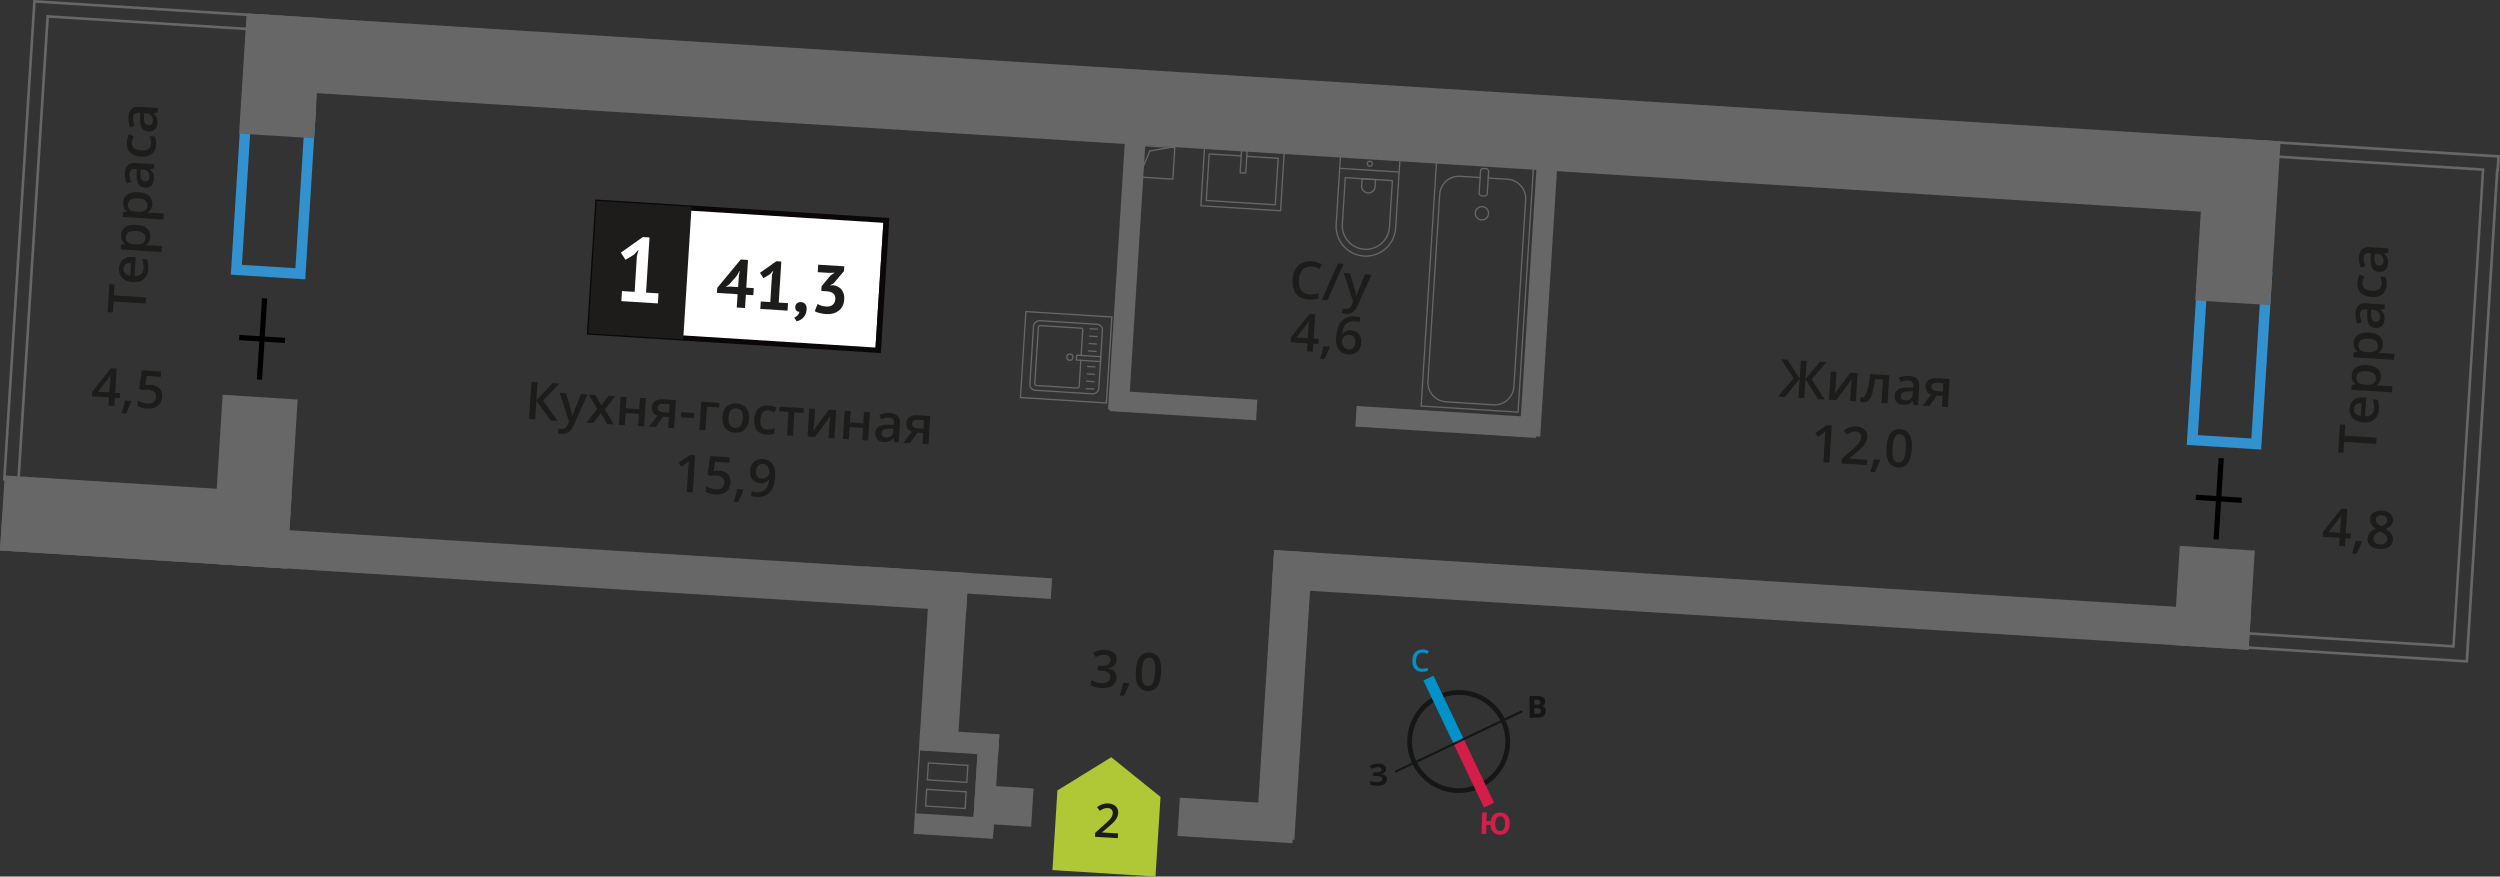 <?xml version="1.0" encoding="UTF-8"?>
<svg xmlns="http://www.w3.org/2000/svg" viewBox="0 0 477.63 167.47">
  <rect x="0" y="0" width="477.63" height="167.47" fill="#333333" stroke="none"/>
  <defs>
    <style>
      .cls-1 {
        fill: #3291cf;
      }

      .cls-1, .cls-2, .cls-3, .cls-4, .cls-5, .cls-6, .cls-7, .cls-8, .cls-9, .cls-10, .cls-11 {
        stroke-width: 0px;
      }

      .cls-2 {
        fill: #676767;
      }

      .cls-3 {
        fill: #b0c836;
        fill-rule: evenodd;
      }

      .cls-12 {
        stroke: #000;
      }

      .cls-12, .cls-13, .cls-14, .cls-15, .cls-16 {
        stroke-miterlimit: 10;
      }

      .cls-12, .cls-13, .cls-14, .cls-15, .cls-16, .cls-17 {
        fill: none;
      }

      .cls-4 {
        fill: #1c1d1a;
      }

      .cls-13 {
        stroke: #0092c9;
      }

      .cls-13, .cls-15 {
        stroke-width: 2.13px;
      }

      .cls-5 {
        fill: #151616;
      }

      .cls-6 {
        fill: #0092c9;
      }

      .cls-7 {
        fill: #0a060a;
      }

      .cls-14, .cls-17 {
        stroke: #666766;
        stroke-width: .25px;
      }

      .cls-15 {
        stroke: #d41e49;
      }

      .cls-16 {
        stroke: #151616;
        stroke-width: .91px;
      }

      .cls-8 {
        fill: #d41e49;
      }

      .cls-18 {
        stroke: #1d1c1a;
        stroke-miterlimit: 22.93;
        stroke-width: .5px;
      }

      .cls-18, .cls-10 {
        fill: #1d1c1a;
      }

      .cls-9 {
        fill: #fff;
      }

      .cls-17 {
        stroke-linecap: round;
        stroke-linejoin: round;
      }

      .cls-11 {
        fill: #666766;
      }
    </style>
  </defs>
  <g id="Layer_2" data-name="Layer 2">
    <g>
      <rect class="cls-2" x="174.66" y="155.85" width="15.16" height="3.94" transform="translate(354.21 326.77) rotate(-176.4)"/>
      <rect class="cls-2" x="175.67" y="139.82" width="15.16" height="3.94" transform="translate(357.23 294.8) rotate(-176.4)"/>
      <rect class="cls-2" x="178.68" y="147.94" width="19.36" height="3.94" transform="translate(349.8 -28.67) rotate(93.6)"/>
      <path class="cls-11" d="M175.8,143.38l10.95.69-.76,12.13-10.95-.69.76-12.13M184.82,149.6l.02-.25.19-2.98.02-.25-.25-.02-7.29-.46-.25-.02-.02.25-.19,2.98-.02.25.25.02,7.29.46.25.02M184.5,154.6l.02-.25.18-2.94.02-.25-.25-.02-7.29-.46-.25-.02-.02.25-.18,2.94-.02.25.25.02,7.29.46.25.02M175.57,143.12l-.79,12.63,11.44.72.79-12.63-11.44-.72h0ZM184.59,149.33l-7.29-.46.19-2.98,7.29.46-.19,2.98h0ZM184.27,154.34l-7.29-.46.18-2.94,7.29.46-.18,2.94h0Z"/>
    </g>
  </g>
  <g id="windows">
    <path class="cls-1" d="M48.04,21.66l10.22.64-1.82,28.94-10.22-.64,1.82-28.94M46.17,19.54l-2.07,32.94,14.22.89,2.07-32.93-14.22-.89h0Z"/>
    <path class="cls-1" d="M421.79,53.19l10.22.64-1.88,29.94-10.22-.64,1.88-29.94M419.92,51.07l-2.14,33.93,14.22.89,2.14-33.93-14.22-.89h0Z"/>
  </g>
  <g id="Layer_5" data-name="Layer 5">
    <g>
      <g>
        <rect class="cls-17" x="197.03" y="61.67" width="13.32" height="13.19" rx="1.09" ry="1.09" transform="translate(122.77 267.26) rotate(-86.4)"/>
        <path class="cls-17" d="M206.55,67.91l.31-4.87c.01-.18-.12-.33-.3-.34l-7.84-.49c-.18-.01-.33.12-.34.3l-.68,10.8c-.01.18.12.33.3.34l7.84.49c.18.01.33-.12.34-.3l.31-5"/>
        <circle class="cls-17" cx="204.4" cy="68.24" r=".6"/>
        <rect class="cls-17" x="207.51" y="66.16" width=".93" height="4.61" transform="translate(126.58 271.73) rotate(-86.4)"/>
        <line class="cls-17" x1="208.94" y1="74.33" x2="207.53" y2="74.24"/>
        <line class="cls-17" x1="209.02" y1="72.92" x2="207.62" y2="72.83"/>
        <line class="cls-17" x1="209.11" y1="71.51" x2="207.71" y2="71.42"/>
        <line class="cls-17" x1="209.2" y1="70.1" x2="207.79" y2="70.01"/>
        <line class="cls-17" x1="209.39" y1="67.13" x2="207.98" y2="67.04"/>
        <line class="cls-17" x1="209.48" y1="65.72" x2="208.07" y2="65.63"/>
        <line class="cls-17" x1="209.57" y1="64.3" x2="208.16" y2="64.22"/>
        <line class="cls-17" x1="209.66" y1="62.89" x2="208.25" y2="62.81"/>
      </g>
      <path class="cls-11" d="M196.11,59.66l16.17,1.02-1.02,16.17-16.17-1.02,1.02-16.17M195.88,59.4l-1.05,16.67,16.67,1.05,1.05-16.67-16.67-1.05h0Z"/>
    </g>
    <g>
      <rect class="cls-14" x="218.23" y="28" width="6.04" height="6.04" transform="translate(2.38 -13.83) rotate(3.6)"/>
      <polyline class="cls-14" points="218.13 32.54 219.66 28.85 223.66 28.14"/>
    </g>
  </g>
  <g id="walls">
    <rect class="cls-2" x="165.07" y="109.35" width="35.85" height="3.94" transform="translate(358.53 234.06) rotate(-176.35)"/>
    <rect class="cls-2" x="32.5" y="84.84" width="32.36" height="14.36" transform="translate(143.58 49.22) rotate(93.6)"/>
    <rect class="cls-2" x="42.06" y="7.31" width="23" height="14.36" transform="translate(71.39 -38.05) rotate(93.6)"/>
    <rect class="cls-2" x=".4" y="92.55" width="54.94" height="14.36" transform="translate(49.42 201.01) rotate(-176.4)"/>
    <rect class="cls-2" x="47.7" y="14.79" width="386.94" height="14.36" transform="translate(480.49 59.04) rotate(-176.4)"/>
    <rect class="cls-2" x="413.52" y="107.05" width="19" height="14.36" transform="translate(563.59 -300.79) rotate(93.6)"/>
    <rect class="cls-2" x="411.89" y="35.02" width="31.34" height="14.36" transform="translate(496.52 -381.86) rotate(93.6)"/>
    <rect class="cls-2" x="217.86" y="129.1" width="55" height="7.33" transform="translate(97.45 369.31) rotate(-86.4)"/>
    <rect class="cls-2" x="187.25" y="150.31" width="10" height="7.33" transform="translate(10.04 -11.76) rotate(3.6)"/>
    <rect class="cls-2" x="225.17" y="153.07" width="22" height="7.33" transform="translate(10.3 -14.51) rotate(3.6)"/>
    <rect class="cls-2" x="165.31" y="122.51" width="30" height="7.33" transform="translate(43.07 298.21) rotate(-86.4)"/>
    <rect class="cls-2" x="243.01" y="110.96" width="187" height="7.33" transform="translate(665.16 250.15) rotate(-176.4)"/>
    <rect class="cls-2" x=".05" y="103.65" width="184.94" height="7.33" transform="translate(178.12 220.23) rotate(-176.4)"/>
    <path class="cls-11" d="M6.81.53l44.13,2.78-.14,2.2L9.37,2.9l-.5-.03-.03.5L3.29,91.49l-2.2-.14L6.64,3.23l.17-2.7M6.34,0l-.2,3.2L.56,91.82l3.2.2L9.34,3.4l41.93,2.64.2-3.2L6.34,0h0Z"/>
    <path class="cls-11" d="M432.96,27.34l41.33,2.6,1.28.08,1.52.1-.14,2.2h-.09s-.03.49-.03.49l-5.61,90.58-.07,1.16-.09,1.46h0v.08s-44.14-2.78-44.14-2.78l.14-2.2,41.41,2.61.5.03.03-.5,5.62-90.58.03-.5-.5-.03-41.34-2.6.14-2.2M432.5,26.81l-.2,3.2,41.84,2.63-5.62,90.58-41.91-2.64-.2,3.2,45.13,2.84v-.11h0l.12-1.93.07-1.16h0l5.61-90.58h.09s.2-3.2.2-3.2l-2.02-.13-1.28-.08-41.83-2.63h0Z"/>
    <g>
      <path class="cls-17" d="M251.7,33.74h13.32c3.14,0,5.69,2.55,5.69,5.69h0c0,3.14-2.55,5.69-5.69,5.69h-13.32v-11.38h0Z" transform="translate(316.95 -218.78) rotate(93.6)"/>
      <path class="cls-17" d="M254.39,36.42h8.91c2.49,0,4.51,2.02,4.51,4.51h0c0,2.49-2.02,4.51-4.51,4.51h-8.91v-9.02h0Z" transform="translate(318.34 -217.09) rotate(93.6)"/>
      <path class="cls-17" d="M260.13,34.26h1.34c.71,0,1.29.58,1.29,1.29h0c0,.71-.58,1.29-1.29,1.29h-1.34v-2.58h0Z" transform="translate(313.33 -223.15) rotate(93.6)"/>
      <circle class="cls-17" cx="261.71" cy="31.28" r=".48"/>
      <line class="cls-17" x1="267.32" y1="32.87" x2="255.95" y2="32.16"/>
    </g>
    <g>
      <rect class="cls-17" x="272.97" y="31.28" width="18.55" height="46.92" transform="translate(3.99 -17.61) rotate(3.6)"/>
      <rect class="cls-17" x="282.72" y="32.2" width="1.55" height="5.24" rx=".49" ry=".49" transform="translate(2.75 -17.73) rotate(3.6)"/>
      <path class="cls-17" d="M282.78,33.92l-3.81-.24c-2.03-.13-3.78,1.42-3.91,3.45l-2.25,35.73c-.13,2.03,1.42,3.78,3.45,3.91l9.06.57c2.03.13,3.78-1.42,3.91-3.45l2.25-35.73c.13-2.03-1.42-3.78-3.45-3.91l-3.7-.23"/>
      <circle class="cls-17" cx="283.12" cy="40.75" r="1.27"/>
    </g>
    <g>
      <rect class="cls-17" x="231.7" y="26.49" width="11.38" height="15.25" transform="translate(286.35 -200.67) rotate(93.6)"/>
      <polyline class="cls-17" points="238.29 28.47 238 33.07 236.93 33.01 237.22 28.4"/>
      <polyline class="cls-17" points="238.2 29.86 244.2 30.24 243.64 39.13 230.46 38.3 231.02 29.41 237.13 29.79"/>
    </g>
    <rect class="cls-2" x="266.59" y="53.96" width="54.86" height="3.94" transform="translate(219.74 345.85) rotate(-86.4)"/>
    <rect class="cls-2" x="187.95" y="49.01" width="54.86" height="3.94" transform="translate(150.97 262.73) rotate(-86.4)"/>
    <rect class="cls-2" x="212.13" y="75.49" width="28" height="3.94" transform="translate(5.31 -14.05) rotate(3.6)"/>
    <rect class="cls-2" x="259.03" y="78.65" width="34.55" height="3.94" transform="translate(5.61 -17.19) rotate(3.6)"/>
    <g>
      <line class="cls-12" x1="49.57" y1="72.53" x2="50.55" y2="57"/>
      <line class="cls-12" x1="54.46" y1="65.04" x2="45.7" y2="64.49"/>
    </g>
    <g>
      <line class="cls-12" x1="423.39" y1="103.06" x2="424.37" y2="87.53"/>
      <line class="cls-12" x1="428.28" y1="95.58" x2="419.52" y2="95.02"/>
    </g>
  </g>
  <g id="text">
    <g>
      <path class="cls-4" d="M342.66,72.24l-2.39-3.6,1.25.08,2.32,3.61.22-3.45,1.11.07-.22,3.45,2.75-3.29,1.25.08-2.82,3.28,2.48,3.86-1.29-.08-2.38-3.78-.23,3.61-1.11-.07.23-3.61-2.83,3.45-1.3-.08,2.96-3.51Z"/>
      <path class="cls-4" d="M350.87,71.04l-.17,2.76c-.02.32-.08.79-.17,1.41l2.97-4.01,1.4.09-.34,5.39-1.1-.07.17-2.71c0-.15.03-.39.07-.72.04-.33.07-.58.09-.73l-2.96,4-1.4-.09.34-5.39,1.1.07Z"/>
      <path class="cls-4" d="M360.62,77.07l-1.16-.07.28-4.49-1.49-.09c-.16,1.15-.34,2.05-.54,2.69-.2.64-.43,1.1-.69,1.39-.27.28-.6.41-1,.39-.25-.02-.46-.06-.62-.15l.06-.9c.12.05.24.08.36.09.33.02.62-.34.85-1.07.24-.73.46-1.87.66-3.4l3.62.23-.34,5.39Z"/>
      <path class="cls-4" d="M365.63,77.38l-.18-.76h-.04c-.28.31-.56.52-.83.62-.27.1-.61.14-1.02.11-.53-.03-.94-.2-1.21-.51-.28-.3-.4-.72-.37-1.24.04-.56.27-.96.7-1.22.43-.26,1.07-.37,1.92-.34l.93.03.02-.29c.02-.34-.04-.61-.19-.79-.15-.18-.4-.28-.73-.3-.28-.02-.54,0-.8.07-.26.07-.51.15-.75.24l-.32-.84c.3-.13.63-.23.98-.29s.68-.08.99-.06c.69.04,1.19.23,1.52.55.33.32.48.8.44,1.44l-.23,3.63-.82-.05ZM363.98,76.49c.42.03.76-.07,1.02-.29.27-.22.41-.53.44-.95l.03-.47h-.69c-.54-.03-.94.04-1.19.18-.26.15-.39.38-.41.71-.02.24.04.43.18.57.14.14.35.22.63.24Z"/>
      <path class="cls-4" d="M368.6,77.57l-1.28-.08,1.64-2.11c-.36-.13-.63-.33-.82-.61-.19-.28-.27-.62-.25-1.02.03-.51.24-.9.62-1.16s.89-.38,1.52-.34l2.46.15-.34,5.39-1.15-.07.13-2.08-1.09-.07-1.44,1.99ZM369,73.83c-.02.28.07.49.28.64.2.15.48.24.83.26l1.07.07.1-1.6-1.25-.08c-.31-.02-.56.03-.74.16-.18.12-.28.31-.29.55Z"/>
      <path class="cls-4" d="M349.5,88.39l-1.14-.07.29-4.6c.03-.55.07-.98.12-1.3-.08.07-.18.15-.29.24-.11.09-.5.36-1.15.83l-.53-.76,2.2-1.51.96.06-.45,7.12Z"/>
      <path class="cls-4" d="M356.67,88.84l-4.83-.3.05-.87,1.95-1.73c.58-.52.96-.89,1.15-1.11.19-.22.33-.43.43-.63.09-.2.15-.42.16-.65.02-.32-.06-.58-.24-.78-.18-.2-.44-.31-.78-.33-.27-.02-.54.02-.8.1s-.57.25-.92.49l-.57-.79c.42-.31.82-.52,1.2-.64.38-.12.79-.16,1.21-.13.66.04,1.18.25,1.56.62.38.37.55.85.51,1.43-.02.32-.1.62-.23.91-.13.28-.33.57-.59.86-.26.29-.68.68-1.27,1.17l-1.31,1.12v.05s3.38.21,3.38.21l-.06,1.01Z"/>
      <path class="cls-4" d="M359.17,87.95c-.19.59-.53,1.35-1,2.28l-.84-.05c.28-.86.5-1.67.66-2.42l1.13.07.07.12Z"/>
      <path class="cls-4" d="M365.25,85.8c-.08,1.24-.33,2.14-.77,2.72-.44.58-1.06.84-1.88.79-.79-.05-1.37-.4-1.74-1.04-.37-.65-.52-1.57-.44-2.77.08-1.26.34-2.17.77-2.74.44-.57,1.06-.83,1.88-.78.8.05,1.38.4,1.75,1.05.37.65.52,1.58.44,2.78ZM361.58,85.57c-.06.97,0,1.67.17,2.1.17.43.48.66.92.68.44.03.77-.16,1-.57.23-.41.37-1.09.43-2.05.06-.96,0-1.65-.17-2.09-.18-.44-.48-.67-.92-.7-.44-.03-.77.16-1,.57-.23.41-.37,1.1-.43,2.07Z"/>
    </g>
    <g>
      <g>
        <path class="cls-4" d="M106.56,80.43l-1.37-.09-2.71-3.8-.23,3.61-1.17-.07.45-7.12,1.17.07-.22,3.45,3.1-3.27,1.28.08-3.09,3.26,2.78,3.87Z"/>
        <path class="cls-4" d="M106.9,75.04l1.25.08.9,3.12c.14.45.22.86.25,1.25h.04c.04-.17.11-.39.2-.64.09-.25.58-1.43,1.47-3.55l1.24.08-2.69,5.96c-.49,1.09-1.22,1.61-2.2,1.55-.25-.02-.5-.06-.74-.13l.06-.91c.17.05.36.08.59.1.55.04.96-.26,1.23-.89l.23-.49-1.82-5.53Z"/>
        <path class="cls-4" d="M114.1,78.14l-1.64-2.75,1.31.08,1.11,1.96,1.36-1.81,1.3.08-1.98,2.52,1.73,2.87-1.3-.08-1.2-2.1-1.45,1.93-1.3-.08,2.07-2.63Z"/>
        <path class="cls-4" d="M119.71,75.85l-.14,2.16,2.54.16.14-2.16,1.15.07-.34,5.39-1.15-.07.15-2.32-2.54-.16-.15,2.32-1.14-.07.34-5.39,1.14.07Z"/>
        <path class="cls-4" d="M125.25,81.61l-1.28-.08,1.64-2.11c-.36-.13-.63-.33-.82-.61-.19-.28-.27-.62-.25-1.02.03-.51.24-.9.62-1.16s.89-.38,1.52-.34l2.46.15-.34,5.39-1.15-.07.13-2.08-1.09-.07-1.44,1.99ZM125.65,77.86c-.02.28.07.49.28.64.2.15.48.24.83.26l1.07.07.1-1.6-1.25-.08c-.31-.02-.56.03-.74.16-.18.12-.28.31-.29.55Z"/>
        <path class="cls-4" d="M130.1,79.71l.06-.97,2.5.16-.06.97-2.5-.16Z"/>
        <path class="cls-4" d="M137.46,76.96l-.06.9-2.34-.15-.28,4.49-1.15-.07.34-5.39,3.48.22Z"/>
        <path class="cls-4" d="M143.11,80.01c-.06.88-.33,1.55-.81,2.02-.48.47-1.13.67-1.93.62-.5-.03-.94-.17-1.31-.42-.37-.25-.65-.6-.83-1.04-.18-.44-.25-.94-.22-1.5.05-.87.32-1.54.8-2,.48-.46,1.12-.67,1.94-.62.78.05,1.38.34,1.8.87.42.53.61,1.22.56,2.07ZM139.19,79.77c-.08,1.24.34,1.9,1.26,1.95.91.06,1.4-.54,1.48-1.78.08-1.23-.34-1.88-1.26-1.93-.48-.03-.84.11-1.08.41s-.37.75-.41,1.35Z"/>
        <path class="cls-4" d="M146.42,83.04c-.82-.05-1.42-.33-1.82-.83-.39-.5-.56-1.2-.51-2.09.06-.91.32-1.59.8-2.05.48-.46,1.13-.66,1.97-.61.57.04,1.07.17,1.52.41l-.4.9c-.47-.22-.87-.34-1.18-.36-.93-.06-1.44.53-1.52,1.77-.04.6.05,1.07.26,1.38.21.32.54.49.99.52.51.03,1-.06,1.47-.29l-.06,1c-.21.11-.44.18-.67.22-.24.04-.52.05-.85.02Z"/>
        <path class="cls-4" d="M153.59,77.98l-.06.9-1.75-.11-.28,4.49-1.15-.07.28-4.49-1.75-.11.06-.9,4.66.29Z"/>
        <path class="cls-4" d="M155.72,78.11l-.17,2.76c-.02.32-.08.79-.17,1.41l2.97-4.01,1.4.09-.34,5.39-1.1-.07.17-2.71c0-.15.03-.39.07-.72.04-.33.07-.58.09-.73l-2.96,4-1.4-.09.34-5.39,1.1.07Z"/>
        <path class="cls-4" d="M162.52,78.54l-.14,2.16,2.54.16.14-2.16,1.14.07-.34,5.39-1.14-.07.15-2.32-2.54-.16-.15,2.32-1.15-.07.34-5.39,1.15.07Z"/>
        <path class="cls-4" d="M170.88,84.48l-.18-.76h-.04c-.28.31-.56.52-.83.62-.27.1-.61.14-1.02.11-.53-.03-.93-.2-1.21-.51-.28-.3-.4-.72-.37-1.24.04-.56.27-.96.7-1.22.43-.26,1.07-.37,1.92-.34l.93.03.02-.29c.02-.34-.04-.61-.19-.79-.15-.18-.39-.28-.73-.3-.28-.02-.54,0-.8.07-.26.07-.51.15-.75.24l-.32-.84c.3-.13.63-.23.98-.29.35-.06.68-.08.99-.06.68.04,1.19.23,1.52.55.33.32.48.8.44,1.44l-.23,3.63-.82-.05ZM169.22,83.59c.42.03.76-.07,1.02-.29.27-.22.41-.53.44-.95l.03-.47h-.69c-.54-.03-.94.04-1.19.18-.26.15-.39.38-.42.71-.02.24.04.43.18.57s.35.22.63.24Z"/>
        <path class="cls-4" d="M173.85,84.66l-1.28-.08,1.64-2.11c-.36-.13-.63-.33-.82-.61-.19-.28-.27-.62-.25-1.02.03-.51.24-.9.62-1.16s.89-.38,1.52-.34l2.46.15-.34,5.39-1.15-.07.13-2.08-1.09-.07-1.44,1.99ZM174.25,80.92c-.02.28.07.49.28.64.2.15.48.24.83.26l1.07.07.1-1.6-1.25-.08c-.31-.02-.56.03-.74.16-.18.12-.28.31-.29.55Z"/>
        <path class="cls-4" d="M132.35,94.08l-1.14-.07.29-4.6c.03-.55.07-.98.12-1.3-.08.07-.18.15-.29.24-.11.09-.5.36-1.15.83l-.53-.76,2.2-1.51.96.06-.45,7.12Z"/>
        <path class="cls-4" d="M137.38,89.93c.72.04,1.27.27,1.67.68.4.41.57.94.53,1.59-.05.76-.32,1.34-.83,1.74-.5.4-1.19.57-2.07.51-.8-.05-1.41-.22-1.85-.5l.07-1.04c.25.17.55.3.89.4.34.1.65.16.94.18.52.03.92-.06,1.2-.27.29-.21.44-.54.47-.99.05-.85-.46-1.31-1.55-1.38-.15,0-.34,0-.57.01-.23.02-.42.04-.6.07l-.49-.33.49-3.46,3.7.23-.06,1.02-2.69-.17-.27,1.75c.12-.01.25-.03.42-.04.17-.02.37-.02.6,0Z"/>
        <path class="cls-4" d="M142.02,93.63c-.19.59-.53,1.35-1,2.28l-.84-.05c.28-.86.5-1.67.66-2.42l1.13.07.07.12Z"/>
        <path class="cls-4" d="M148.12,90.97c-.09,1.4-.44,2.43-1.05,3.09-.61.66-1.48.95-2.62.88-.43-.03-.74-.07-.93-.14l.06-.96c.28.1.57.16.86.18.77.05,1.36-.12,1.77-.51.41-.39.65-1.03.75-1.92h-.06c-.21.28-.45.47-.73.59-.28.11-.6.16-.97.13-.63-.04-1.11-.27-1.45-.68-.34-.42-.48-.97-.44-1.65.05-.74.29-1.32.74-1.74.45-.41,1.03-.6,1.75-.55.51.03.94.18,1.3.45.36.27.63.65.81,1.13.17.48.24,1.05.2,1.71ZM145.78,88.63c-.4-.03-.71.08-.94.33-.23.24-.36.6-.39,1.07-.03.41.05.73.23.98.18.25.47.38.87.41.39.02.72-.07,1-.29.28-.21.43-.48.45-.78.02-.29-.02-.56-.12-.82-.1-.26-.24-.47-.43-.63-.19-.16-.42-.25-.68-.26Z"/>
      </g>
      <g>
        <rect class="cls-9" x="128.29" y="25.42" width="24.87" height="54.7" transform="translate(79.22 189.9) rotate(-86.4)"/>
        <path class="cls-7" d="M168.76,42.57l-53.99-3.4-1.5,23.83,53.99,3.4,1.5-23.83ZM114.29,38.15l55.62,3.5-1.62,25.8-56.17-3.53,1.62-25.8.54.03Z"/>
        <rect class="cls-18" x="109.81" y="42.77" width="24.87" height="17.68" transform="translate(63.07 170.37) rotate(-86.4)"/>
        <g>
          <path class="cls-4" d="M143.93,56.4l-1.43-.09-.16,2.54-1.58-.1.16-2.54-3.95-.25.06-.96,4.49-5.42,1.39.09-.33,5.29,1.43.09-.09,1.36ZM141.14,52.86l.19-1.09h-.05s-.5.91-.5.91l-1.47,1.67-.68.45.84-.05,1.55.1.13-1.99Z"/>
          <path class="cls-4" d="M145.36,57.6l1.81.11.32-5.15.25-.87-.67.73-1.21.72-.66-1.02,3.12-2.21.95.06-.49,7.84,1.77.11-.09,1.43-5.2-.33.09-1.43Z"/>
          <path class="cls-4" d="M151.94,58.62c.02-.3.13-.52.34-.69.21-.16.45-.23.74-.22.36.02.64.16.84.42.19.25.28.58.25.98-.02.39-.11.72-.25,1-.14.27-.3.5-.49.67-.19.18-.39.31-.6.41-.21.09-.4.16-.57.21l-.45-.73c.24-.08.45-.22.64-.43.19-.21.3-.43.33-.67-.2.01-.39-.06-.56-.22-.17-.16-.24-.4-.22-.73Z"/>
          <path class="cls-4" d="M157.84,58.57c.54.03.96-.08,1.26-.35.3-.27.46-.61.49-1.02.03-.49-.09-.87-.37-1.12-.28-.25-.74-.4-1.37-.44l-.94-.06.06-.9,1.71-2.05.78-.54-1.04.05-2.19-.14.09-1.43,4.98.31-.06.92-1.99,2.35-.6.32v.07s.55-.04.55-.04c.3.04.59.13.85.26.27.13.5.31.69.53.19.23.34.5.44.82s.14.69.11,1.09c-.03.51-.14.95-.34,1.31-.19.36-.45.66-.76.89-.32.23-.68.4-1.08.5-.41.1-.84.13-1.3.1-.38-.02-.78-.08-1.18-.18-.4-.09-.73-.22-.97-.36l.54-1.38c.22.13.46.24.73.32.27.09.57.14.91.16Z"/>
        </g>
        <path class="cls-9" d="M118.82,55.61l2.43.15.43-6.91.34-1.17-.9.98-1.62.97-.88-1.37,4.19-2.97,1.28.08-.66,10.53,2.38.15-.12,1.92-6.98-.44.12-1.92Z"/>
      </g>
    </g>
    <g>
      <path class="cls-4" d="M22.91,76.06l-.96-.06-.1,1.55-1.12-.07.1-1.55-3.26-.2.06-.88,3.55-4.5,1.12.07-.29,4.64.96.06-.06.95ZM20.9,74.98l.11-1.79c.04-.64.09-1.16.15-1.56h-.04c-.1.21-.26.46-.48.75l-1.93,2.46,2.19.14Z"/>
      <path class="cls-4" d="M25.07,76.71c-.19.59-.53,1.35-1,2.28l-.84-.05c.28-.86.5-1.67.66-2.42l1.12.07.07.12Z"/>
      <path class="cls-4" d="M28.79,73.53c.72.04,1.28.27,1.67.68.4.41.57.94.53,1.59-.05.76-.32,1.34-.83,1.74-.5.4-1.19.57-2.07.51-.8-.05-1.41-.22-1.85-.5l.07-1.04c.25.17.55.3.88.4.34.1.65.16.94.18.52.03.92-.06,1.2-.27.28-.21.44-.54.47-.99.05-.85-.46-1.31-1.55-1.38-.15,0-.34,0-.57.01-.23.02-.42.04-.6.07l-.49-.33.49-3.46,3.7.23-.06,1.02-2.69-.17-.27,1.75c.12-.01.26-.03.42-.04.17-.02.37-.02.6,0Z"/>
    </g>
    <g>
      <path class="cls-4" d="M27.89,56.82l-.07,1.17-6.13-.39-.13,2.1-1-.06.34-5.36,1,.06-.13,2.09,6.13.39Z"/>
      <path class="cls-4" d="M28.33,51.41c-.05.84-.34,1.48-.86,1.92-.52.44-1.21.64-2.06.58-.88-.06-1.56-.32-2.03-.79-.48-.47-.69-1.09-.64-1.85.04-.71.3-1.26.75-1.65.46-.38,1.07-.55,1.82-.51l.62.04-.23,3.59c.52.02.94-.1,1.23-.35.3-.25.46-.61.49-1.1.02-.32,0-.62-.03-.9s-.12-.58-.24-.9l.93.06c.12.29.19.58.23.87.04.29.04.62.02.98ZM23.6,51.32c-.02.36.07.66.29.9.22.23.54.39.98.46l.15-2.45c-.44-.02-.79.06-1.03.26-.24.19-.38.47-.4.84Z"/>
      <path class="cls-4" d="M28.71,45.28c-.04.68-.32,1.2-.84,1.54v.07c.45-.02.73-.02.83-.02l2.21.14-.07,1.14-7.79-.49.06-.93c.1-.02.35-.06.73-.11v-.06c-.52-.39-.76-.95-.71-1.66.04-.67.32-1.18.83-1.53.51-.34,1.21-.49,2.09-.43.88.06,1.56.29,2.03.7.47.41.68.96.64,1.63ZM24.05,45.26c-.03.46.08.8.34,1.02.25.23.67.36,1.26.4h.17c.66.05,1.14-.02,1.45-.21.31-.19.48-.52.5-.99.02-.4-.12-.71-.43-.95-.31-.23-.77-.37-1.37-.41-.6-.04-1.07.04-1.39.23-.32.19-.5.5-.52.91Z"/>
      <path class="cls-4" d="M29.1,39.06c-.04.68-.32,1.2-.84,1.54v.07c.45-.02.73-.02.83-.02l2.21.14-.07,1.15-7.79-.49.06-.93c.1-.02.35-.06.73-.12v-.06c-.52-.39-.76-.94-.71-1.66.04-.67.32-1.18.83-1.53.51-.34,1.21-.49,2.09-.43.88.06,1.56.29,2.03.7s.68.96.64,1.63ZM24.44,39.04c-.03.46.08.8.34,1.02.25.23.67.36,1.26.39h.17c.66.05,1.14-.02,1.45-.21.31-.19.48-.52.5-.99.02-.4-.12-.71-.43-.95-.31-.24-.77-.37-1.37-.41-.6-.04-1.07.04-1.39.23-.32.19-.5.5-.52.91Z"/>
      <path class="cls-4" d="M29.44,32.2l-.76.18v.04c.31.28.52.56.62.83.1.27.14.61.11,1.02-.03.53-.2.93-.51,1.21-.3.28-.72.4-1.24.37-.56-.04-.96-.27-1.22-.7-.26-.43-.37-1.07-.34-1.92l.03-.93-.29-.02c-.34-.02-.61.04-.79.19-.18.15-.28.39-.3.73-.02.28,0,.54.07.8.07.26.15.51.24.75l-.84.32c-.13-.3-.23-.63-.29-.98-.06-.35-.08-.68-.06-.99.04-.69.23-1.19.55-1.52.32-.33.8-.48,1.44-.44l3.63.23-.05.82ZM28.55,33.85c.03-.42-.07-.76-.29-1.02-.22-.27-.53-.41-.95-.44l-.47-.03v.69c-.03.54.04.94.18,1.19s.38.39.72.41c.24.02.43-.04.57-.18.14-.14.22-.35.24-.63Z"/>
      <path class="cls-4" d="M29.82,27.61c-.05.82-.33,1.42-.83,1.81-.5.39-1.2.56-2.09.51-.91-.06-1.59-.32-2.05-.8-.46-.48-.66-1.13-.61-1.97.04-.57.17-1.07.41-1.52l.9.4c-.22.47-.34.87-.36,1.18-.06.93.53,1.44,1.77,1.52.6.04,1.07-.05,1.38-.26s.49-.54.52-.99c.03-.51-.06-1-.29-1.47l1,.06c.11.21.18.44.22.67.04.24.05.52.02.85Z"/>
      <path class="cls-4" d="M30.11,21.47l-.77.18v.04c.31.28.52.56.62.83.1.27.14.61.11,1.02-.03.53-.2.93-.51,1.21-.31.28-.72.4-1.24.37-.56-.04-.96-.27-1.22-.7-.26-.43-.37-1.07-.34-1.92l.03-.93-.29-.02c-.34-.02-.61.04-.79.19-.18.15-.28.39-.3.73-.02.28,0,.54.07.8.06.26.15.51.24.75l-.84.32c-.13-.3-.23-.63-.29-.98-.06-.35-.08-.68-.06-.99.04-.68.23-1.19.55-1.52.32-.33.8-.48,1.44-.44l3.63.23-.05.82ZM29.22,23.12c.03-.42-.07-.76-.29-1.02-.22-.27-.53-.41-.95-.44l-.47-.03v.69c-.03.54.04.94.18,1.19.15.26.38.39.71.41.24.02.43-.04.57-.18.14-.13.22-.35.24-.63Z"/>
    </g>
    <g>
      <path class="cls-4" d="M449.07,102.87l-.96-.06-.1,1.55-1.12-.07.1-1.55-3.26-.2.06-.88,3.55-4.5,1.12.07-.29,4.64.96.06-.06.95ZM447.06,101.79l.11-1.79c.04-.64.09-1.16.15-1.56h-.04c-.1.21-.26.46-.48.75l-1.93,2.46,2.19.14Z"/>
      <path class="cls-4" d="M451.22,103.52c-.19.59-.53,1.35-1,2.28l-.84-.05c.28-.86.5-1.67.66-2.42l1.12.07.07.12Z"/>
      <path class="cls-4" d="M455.11,97.57c.68.04,1.2.23,1.57.57.37.33.54.76.51,1.28-.05.73-.52,1.28-1.43,1.66.54.31.92.63,1.14.96.22.32.31.68.29,1.06-.04.59-.28,1.05-.74,1.37-.46.33-1.05.47-1.79.42-.77-.05-1.36-.25-1.77-.61-.41-.36-.59-.84-.55-1.45.02-.4.16-.75.4-1.05.24-.3.63-.56,1.15-.78-.42-.29-.71-.58-.88-.88s-.24-.63-.22-.99c.03-.52.26-.92.69-1.2.43-.28.96-.4,1.62-.36ZM453.46,102.86c-.02.34.08.61.31.81.23.2.54.32.95.34.42.03.75-.05.99-.23.25-.18.38-.43.4-.77.02-.26-.07-.51-.28-.74-.2-.23-.51-.45-.94-.67l-.14-.07c-.44.16-.76.35-.96.56-.2.21-.31.47-.33.76ZM455.05,98.45c-.32-.02-.59.04-.8.19-.21.15-.32.36-.34.64-.01.17.02.32.08.46.06.14.16.27.29.38.13.12.35.26.67.44.4-.15.69-.31.86-.49.17-.18.27-.4.28-.65.02-.28-.07-.5-.26-.67-.19-.17-.45-.27-.78-.29Z"/>
    </g>
    <g>
      <path class="cls-4" d="M454.05,83.63l-.07,1.17-6.13-.39-.13,2.1-1-.06.34-5.36,1,.06-.13,2.09,6.13.39Z"/>
      <path class="cls-4" d="M454.48,78.22c-.05.84-.34,1.48-.86,1.92-.52.44-1.21.64-2.06.58-.88-.06-1.56-.32-2.03-.79-.48-.47-.69-1.09-.64-1.85.04-.71.3-1.26.75-1.65.46-.38,1.07-.55,1.82-.51l.62.04-.23,3.59c.52.02.94-.1,1.23-.35.3-.25.46-.61.49-1.1.02-.32,0-.62-.03-.9s-.12-.58-.24-.9l.93.06c.12.29.19.58.23.87.04.29.04.62.02.98ZM449.75,78.13c-.02.36.07.66.29.9.22.23.54.39.98.46l.15-2.45c-.44-.02-.79.06-1.03.26-.24.19-.38.47-.4.84Z"/>
      <path class="cls-4" d="M454.87,72.09c-.04.68-.32,1.2-.84,1.54v.07c.45-.02.73-.02.83-.02l2.21.14-.07,1.14-7.79-.49.06-.93c.1-.02.35-.06.73-.11v-.06c-.52-.39-.76-.95-.71-1.66.04-.67.32-1.18.83-1.53.51-.34,1.21-.49,2.09-.43.88.06,1.56.29,2.03.7.47.41.68.96.64,1.63ZM450.2,72.07c-.03.46.08.8.34,1.02.25.23.67.36,1.26.4h.17c.66.05,1.14-.02,1.45-.21.31-.19.48-.52.5-.99.02-.4-.12-.71-.43-.95-.31-.23-.77-.37-1.37-.41-.6-.04-1.07.04-1.39.23-.32.19-.5.5-.52.91Z"/>
      <path class="cls-4" d="M455.26,65.87c-.04.68-.32,1.2-.84,1.54v.07c.45-.02.73-.02.83-.02l2.21.14-.07,1.15-7.79-.49.06-.93c.1-.02.35-.06.73-.12v-.06c-.52-.39-.76-.94-.71-1.66.04-.67.32-1.18.83-1.53.51-.34,1.21-.49,2.09-.43.88.06,1.56.29,2.03.7s.68.96.64,1.63ZM450.59,65.86c-.03.46.08.8.34,1.02.25.23.67.36,1.26.39h.17c.66.05,1.14-.02,1.45-.21.31-.19.48-.52.5-.99.02-.4-.12-.71-.43-.95-.31-.24-.77-.37-1.37-.41-.6-.04-1.07.04-1.39.23-.32.19-.5.5-.52.91Z"/>
      <path class="cls-4" d="M455.59,59.01l-.76.18v.04c.31.28.52.56.62.83.1.27.14.61.11,1.02-.03.53-.2.93-.51,1.21-.3.28-.72.4-1.24.37-.56-.04-.96-.27-1.22-.7-.26-.43-.37-1.07-.34-1.92l.03-.93-.29-.02c-.34-.02-.61.04-.79.19-.18.15-.28.39-.3.73-.02.28,0,.54.07.8.07.26.15.51.24.75l-.84.32c-.13-.3-.23-.63-.29-.98-.06-.35-.08-.68-.06-.99.04-.69.23-1.19.55-1.52.32-.33.8-.48,1.44-.44l3.63.23-.05.82ZM454.71,60.67c.03-.42-.07-.76-.29-1.02-.22-.27-.53-.41-.95-.44l-.47-.03v.69c-.03.54.04.94.18,1.19s.38.39.72.41c.24.02.43-.04.57-.18.14-.14.22-.35.24-.63Z"/>
      <path class="cls-4" d="M455.98,54.42c-.05.82-.33,1.42-.83,1.81-.5.39-1.2.56-2.09.51-.91-.06-1.59-.32-2.05-.8-.46-.48-.66-1.13-.61-1.97.04-.57.17-1.07.41-1.52l.9.4c-.22.47-.34.87-.36,1.18-.06.93.53,1.44,1.77,1.52.6.04,1.07-.05,1.38-.26s.49-.54.52-.99c.03-.51-.06-1-.29-1.47l1,.06c.11.21.18.44.22.67.04.24.05.52.02.85Z"/>
      <path class="cls-4" d="M456.27,48.28l-.77.18v.04c.31.28.52.56.62.83.1.27.14.61.11,1.02-.03.53-.2.93-.51,1.21-.31.28-.72.4-1.24.37-.56-.04-.96-.27-1.22-.7-.26-.43-.37-1.07-.34-1.92l.03-.93-.29-.02c-.34-.02-.61.04-.79.19-.18.15-.28.39-.3.73-.02.28,0,.54.07.8.06.26.15.51.24.75l-.84.32c-.13-.3-.23-.63-.29-.98-.06-.35-.08-.68-.06-.99.04-.68.23-1.19.55-1.52.32-.33.8-.48,1.44-.44l3.63.23-.05.82ZM455.38,49.93c.03-.42-.07-.76-.29-1.02-.22-.27-.53-.41-.95-.44l-.47-.03v.69c-.03.54.04.94.18,1.19.15.26.38.39.71.41.24.02.43-.04.57-.18.14-.13.22-.35.24-.63Z"/>
    </g>
    <g>
      <path class="cls-4" d="M213.33,126.03c-.03.45-.18.82-.47,1.1-.28.28-.67.46-1.15.54v.04c.56.11.98.31,1.25.61.27.3.39.69.36,1.16-.04.69-.32,1.2-.83,1.54-.51.34-1.21.48-2.1.43-.79-.05-1.45-.22-1.97-.51l.06-1.02c.29.17.6.3.94.41.33.1.65.16.97.18.55.04.97-.04,1.26-.23.29-.19.44-.5.47-.92.02-.38-.11-.67-.4-.87-.29-.2-.76-.32-1.41-.36l-.62-.04.06-.93.63.04c1.14.07,1.73-.29,1.78-1.07.02-.31-.07-.55-.25-.73-.19-.18-.47-.28-.86-.3-.27-.02-.53,0-.79.07-.26.06-.56.19-.92.39l-.51-.83c.68-.44,1.46-.63,2.32-.58.72.04,1.27.24,1.65.57.38.33.56.77.52,1.32Z"/>
      <path class="cls-4" d="M215.76,130.64c-.19.59-.53,1.35-1,2.28l-.84-.05c.28-.86.5-1.67.66-2.42l1.13.07.07.12Z"/>
      <path class="cls-4" d="M221.84,128.5c-.08,1.24-.33,2.14-.77,2.72-.44.58-1.06.84-1.88.79-.79-.05-1.37-.4-1.75-1.04-.37-.65-.52-1.57-.44-2.77.08-1.26.34-2.17.77-2.74.44-.57,1.06-.83,1.88-.78.8.05,1.38.4,1.75,1.05.37.65.52,1.58.44,2.78ZM218.16,128.27c-.06.97,0,1.67.17,2.1.17.43.48.66.92.68.44.03.77-.16,1-.57.23-.41.37-1.09.43-2.05.06-.96,0-1.65-.17-2.09-.18-.44-.48-.67-.92-.7-.44-.03-.77.16-1,.57-.23.41-.37,1.1-.43,2.07Z"/>
    </g>
    <g>
      <polygon class="cls-3" points="221.72 152.25 221.71 152.25 217.01 148.46 212.31 144.67 207.17 147.84 202.03 151.01 202.02 151.01 202.02 151.01 201.07 166.23 220.76 167.47 221.72 152.25 221.72 152.25"/>
      <path class="cls-10" d="M213.55,160.14l-4.35-.27.05-.78,1.76-1.56c.52-.47.87-.8,1.04-1,.17-.2.3-.39.39-.57s.13-.38.15-.58c.02-.29-.05-.52-.22-.7-.16-.18-.4-.28-.71-.3-.25-.02-.49.02-.72.09-.24.08-.51.22-.83.44l-.51-.71c.38-.28.74-.47,1.08-.58.34-.1.71-.15,1.09-.12.6.04,1.06.22,1.4.56.34.33.49.76.46,1.29-.02.29-.09.56-.21.81-.12.25-.3.51-.53.78-.23.26-.61.61-1.14,1.05l-1.18,1.01v.04s3.04.19,3.04.19l-.06.91Z"/>
    </g>
    <g>
      <path class="cls-4" d="M250.49,50.91c-.67-.04-1.21.16-1.62.61s-.65,1.09-.7,1.93c-.06.87.09,1.55.43,2.02.34.47.86.73,1.56.77.3.02.6,0,.88-.04.29-.04.59-.1.9-.18l-.06,1c-.57.18-1.21.24-1.92.2-1.04-.07-1.82-.43-2.34-1.1-.52-.67-.74-1.59-.67-2.76.05-.74.22-1.38.53-1.92.31-.54.73-.94,1.26-1.2.53-.26,1.14-.37,1.84-.33.73.05,1.39.24,1.99.58l-.48.94c-.23-.13-.48-.25-.74-.35-.26-.1-.54-.16-.84-.18Z"/>
      <path class="cls-4" d="M256.71,50.4l-3.1,6.96-1.08-.07,3.1-6.96,1.08.07Z"/>
      <path class="cls-4" d="M256.69,52.14l1.25.08.9,3.12c.14.45.22.86.25,1.25h.04c.04-.17.11-.39.2-.64.09-.25.58-1.43,1.47-3.55l1.24.08-2.69,5.96c-.49,1.09-1.22,1.61-2.2,1.55-.25-.02-.5-.06-.73-.13l.06-.91c.17.05.36.08.59.1.55.03.96-.26,1.22-.89l.23-.5-1.82-5.53Z"/>
      <path class="cls-4" d="M251.88,65.7l-.96-.06-.1,1.55-1.12-.07.1-1.55-3.25-.2.06-.88,3.55-4.5,1.12.07-.29,4.64.96.06-.06.95ZM249.86,64.62l.11-1.79c.04-.64.09-1.16.15-1.56h-.04c-.1.21-.26.46-.48.75l-1.93,2.46,2.19.14Z"/>
      <path class="cls-4" d="M254.03,66.35c-.19.59-.53,1.35-1,2.28l-.84-.05c.28-.86.5-1.67.66-2.42l1.13.07.07.12Z"/>
      <path class="cls-4" d="M255.27,64.43c.18-2.79,1.4-4.11,3.67-3.97.36.02.66.07.9.14l-.06.96c-.24-.09-.53-.14-.85-.16-.76-.05-1.35.12-1.76.51-.41.38-.66,1.03-.75,1.93h.06c.17-.25.4-.44.68-.57.28-.13.62-.18.99-.16.65.04,1.14.27,1.47.69.34.42.48.97.44,1.65-.05.75-.29,1.33-.74,1.73-.44.41-1.03.59-1.75.54-.51-.03-.95-.18-1.31-.45-.36-.27-.63-.64-.8-1.13-.17-.48-.24-1.05-.2-1.71ZM257.62,66.77c.39.03.7-.08.93-.32.23-.24.36-.6.39-1.07.03-.41-.05-.74-.24-.98-.18-.25-.48-.38-.88-.41-.25-.02-.48.02-.69.12-.21.09-.39.23-.52.4-.13.18-.2.36-.22.55-.03.46.07.85.3,1.18.23.33.54.51.92.53Z"/>
    </g>
    <g>
      <path class="cls-16" d="M274.66,133.21c4.68-2.24,10.27-.25,12.49,4.43,2.23,4.66.25,10.27-4.43,12.49-4.68,2.24-10.27.25-12.49-4.43-2.24-4.68-.25-10.27,4.43-12.49Z"/>
      <line class="cls-13" x1="272.9" y1="129.54" x2="278.69" y2="141.68"/>
      <line class="cls-15" x1="284.48" y1="153.82" x2="278.69" y2="141.68"/>
      <polygon class="cls-5" points="266.46 147.27 278.6 141.48 278.78 141.86 266.64 147.65 266.46 147.27"/>
      <rect class="cls-5" x="278.04" y="138.57" width="13.45" height=".43" transform="translate(-32 135.7) rotate(-25.43)"/>
      <path class="cls-6" d="M271.78,124.67c-.39,0-.69.14-.91.42-.22.26-.34.65-.34,1.13s.1.89.31,1.15c.22.26.52.39.92.4.18,0,.35-.02.52-.05s.33-.07.5-.13v.57c-.32.13-.69.18-1.1.18-.61,0-1.07-.19-1.38-.57-.33-.35-.47-.89-.47-1.56,0-.43.08-.81.23-1.13.17-.31.39-.57.69-.74.3-.16.65-.25,1.06-.25s.8.1,1.17.27l-.25.57c-.15-.08-.3-.13-.44-.19-.17-.04-.31-.08-.5-.08"/>
      <path class="cls-8" d="M288.44,157.42c-.02.67-.2,1.18-.52,1.54-.32.36-.79.54-1.38.52-.54-.01-.96-.17-1.27-.5-.31-.32-.48-.79-.5-1.38l-.8-.02-.04,1.78-.87-.02.1-4.13.87.02-.04,1.63.81.02c.07-.55.26-.96.59-1.25.32-.27.73-.41,1.27-.39.59.01,1.03.21,1.34.59.31.38.46.9.44,1.59M285.66,157.35c-.01.44.07.8.22,1.04.16.23.38.36.68.37.63.02.96-.44.98-1.37.01-.46-.05-.82-.21-1.06-.14-.23-.36-.36-.68-.37s-.54.12-.71.33c-.15.24-.26.59-.27,1.05"/>
      <path class="cls-5" d="M292.22,132.99l1.3-.02c.57,0,1,.06,1.26.23.28.16.41.42.42.79,0,.24-.05.45-.16.61-.13.15-.27.26-.46.28v.04c.26.05.45.16.56.31.11.17.19.39.19.65,0,.37-.14.67-.4.88-.27.23-.64.34-1.11.35l-1.56.02-.05-4.13ZM293.13,134.61h.5c.24,0,.41-.05.52-.12.11-.08.15-.19.14-.37,0-.15-.06-.26-.17-.33-.11-.07-.3-.11-.56-.1h-.44s.01.93.01.93ZM293.14,135.3v1.07s.57,0,.57,0c.24,0,.43-.04.54-.14.11-.09.16-.24.16-.43,0-.33-.25-.52-.73-.51h-.54Z"/>
      <path class="cls-5" d="M264.83,146.89c0,.26-.09.48-.29.65-.18.19-.42.3-.76.34v.02c.39.03.67.14.88.3.21.16.32.38.32.66,0,.39-.16.69-.45.91-.31.23-.74.34-1.27.35-.61,0-1.09-.06-1.47-.2v-.74c.16.07.38.14.62.19.22.03.45.05.67.05.69-.01,1.03-.2,1.03-.61,0-.18-.12-.33-.34-.42-.22-.09-.56-.14-1-.13h-.39s-.01-.68-.01-.68h.35c.44-.01.76-.05.96-.13.18-.09.29-.23.29-.43,0-.13-.06-.24-.19-.33-.13-.07-.32-.12-.58-.12-.39,0-.76.12-1.11.35l-.4-.57c.24-.15.48-.29.75-.36.26-.06.55-.1.87-.11.45,0,.82.08,1.08.26.26.18.41.42.42.73"/>
    </g>
  </g>
</svg>
